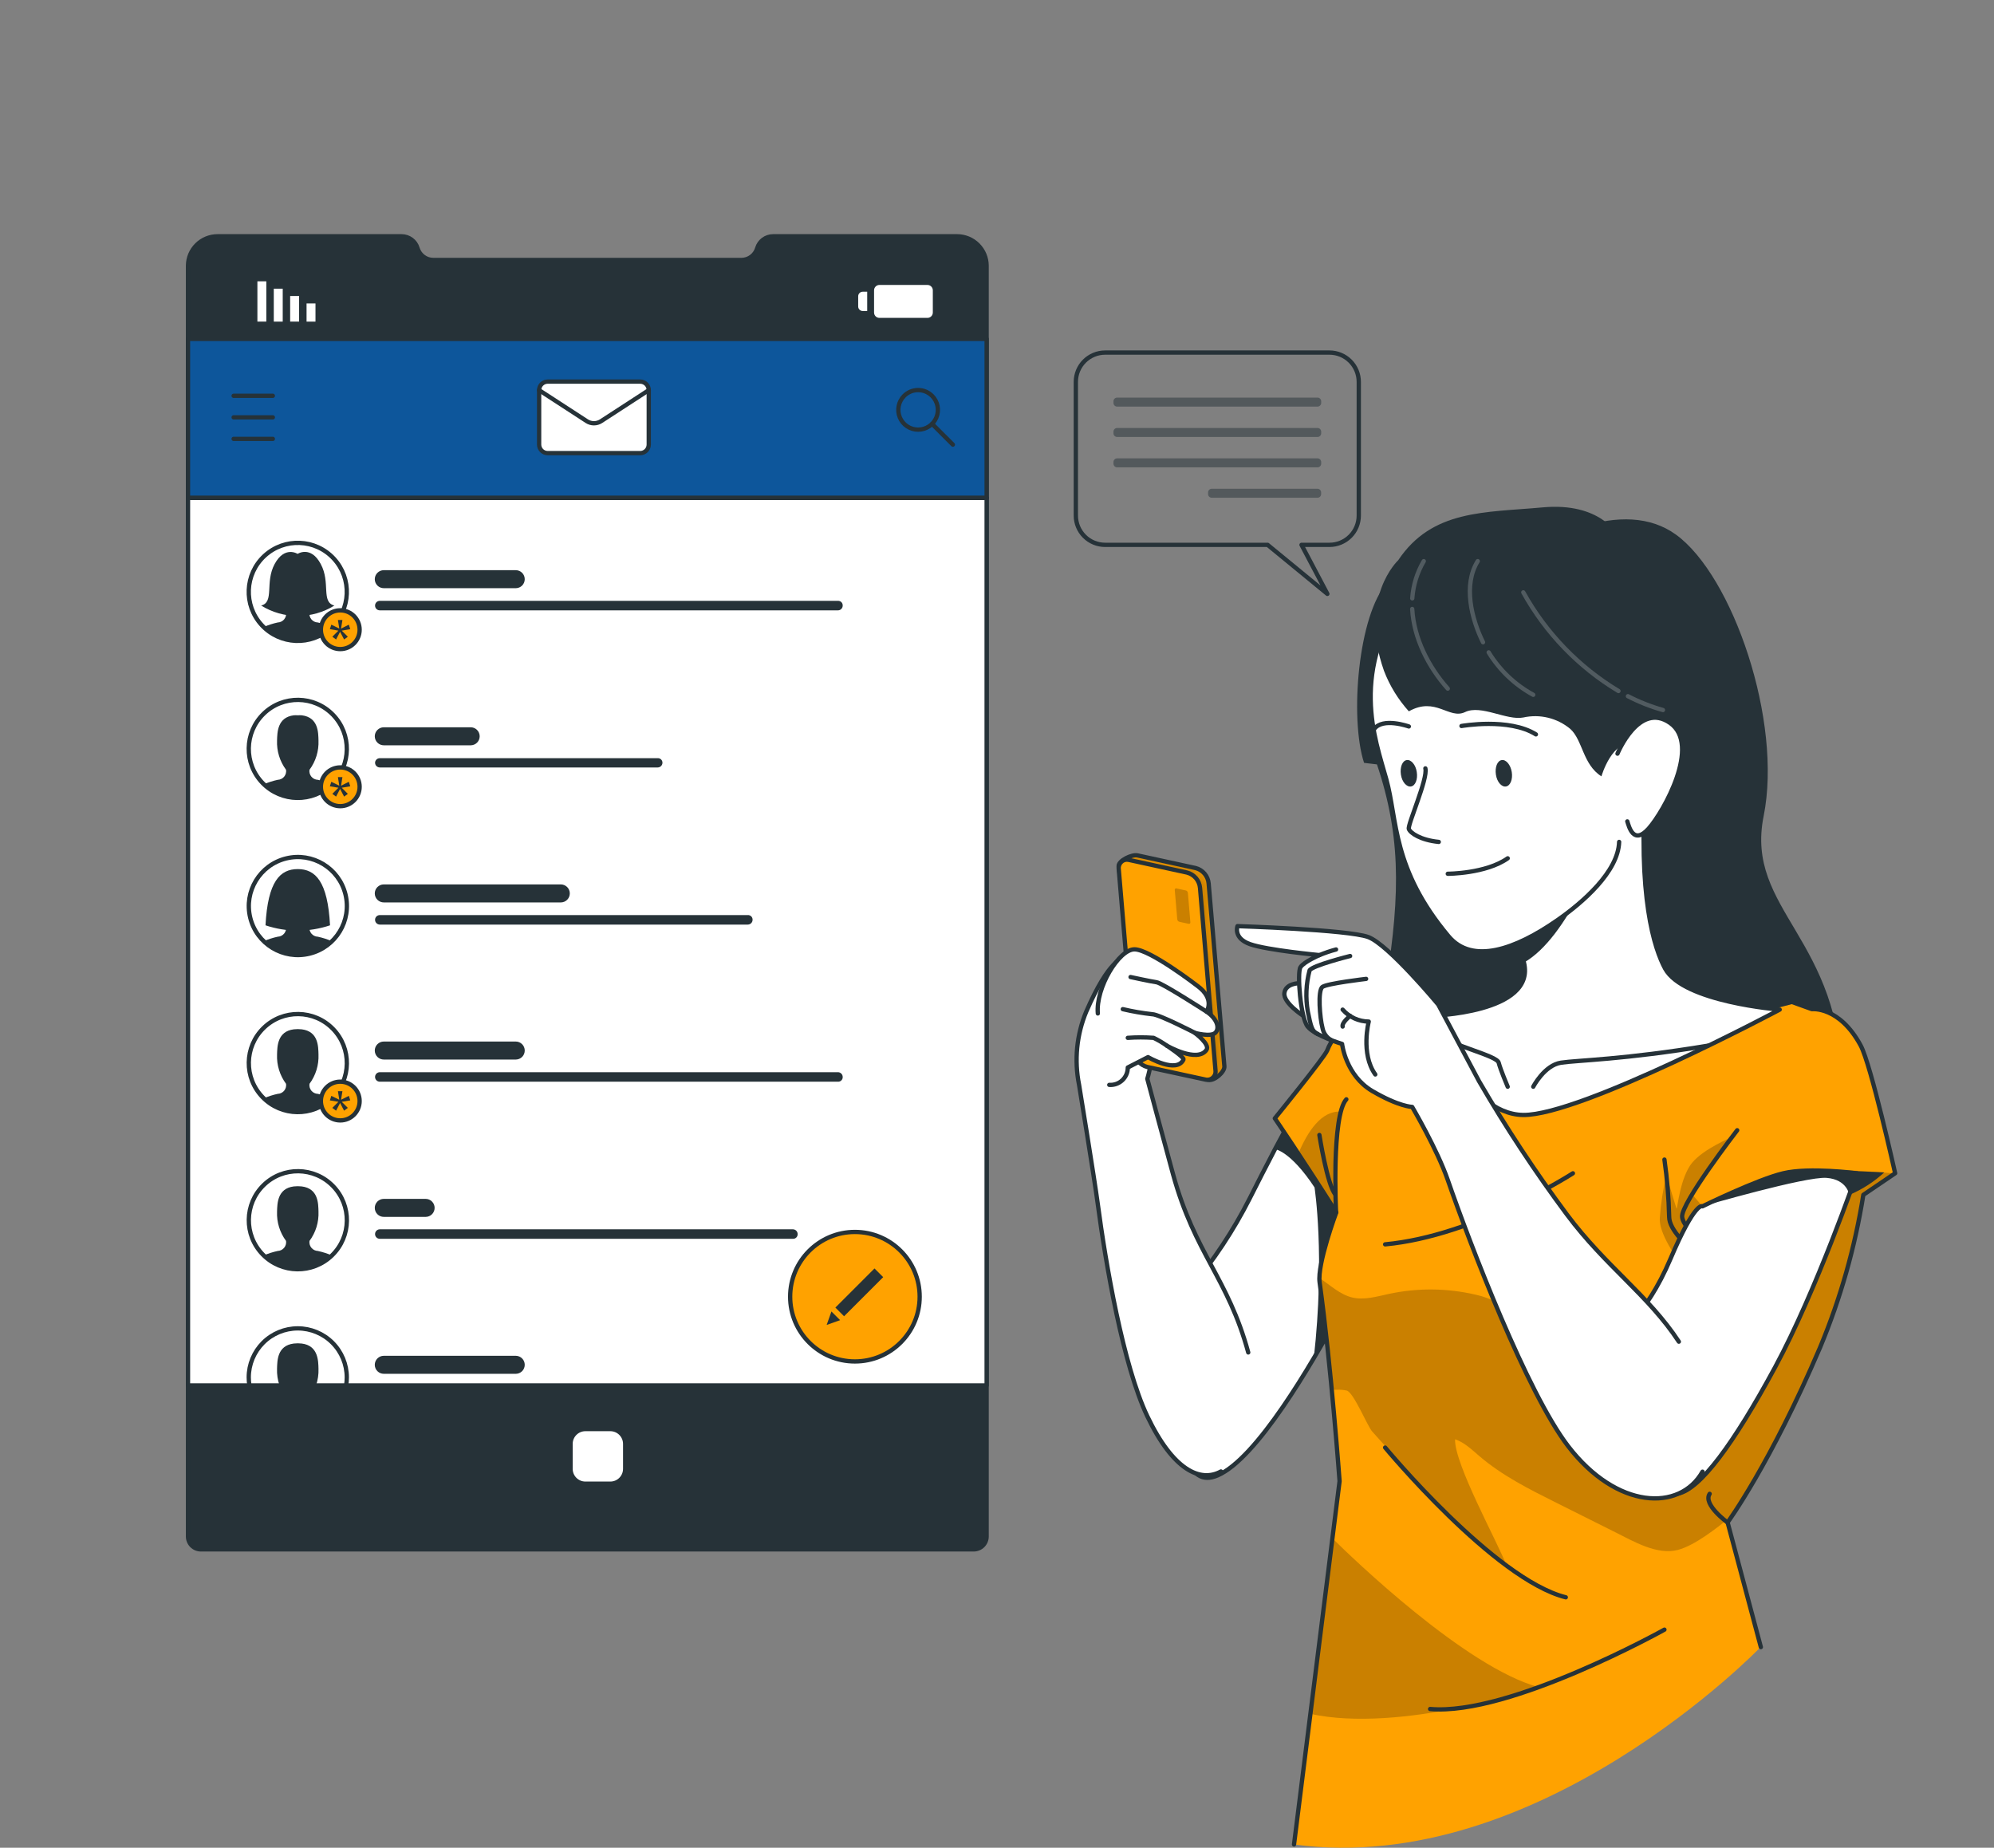 <svg width="150" height="139" viewBox="0 0 150 139" fill="none" xmlns="http://www.w3.org/2000/svg">
<rect x="0" y="0" width="150" height="139" fill="#808080" stroke="none"/>
<path d="M14.143 19.975V115.584C14.143 115.841 14.245 116.088 14.426 116.27C14.608 116.453 14.855 116.556 15.112 116.556H73.246C73.504 116.556 73.752 116.454 73.934 116.272C74.117 116.089 74.219 115.842 74.219 115.584V19.992C74.218 19.405 73.983 18.842 73.568 18.427C73.153 18.011 72.59 17.777 72.002 17.775H58.155C57.887 17.776 57.626 17.863 57.411 18.023C57.196 18.184 57.039 18.41 56.962 18.667C56.887 18.924 56.73 19.151 56.515 19.311C56.299 19.471 56.038 19.558 55.769 19.558H32.6C32.331 19.558 32.07 19.472 31.855 19.311C31.64 19.15 31.483 18.924 31.407 18.667C31.331 18.408 31.173 18.182 30.956 18.023C30.74 17.863 30.479 17.776 30.21 17.775H16.36C15.775 17.777 15.215 18.009 14.8 18.421C14.385 18.832 14.149 19.391 14.143 19.975Z" fill="#263238" stroke="#263238" stroke-width="0.323" stroke-linecap="round" stroke-linejoin="round"/>
<path d="M14.143 37.459L74.22 37.459V25.493L14.143 25.493V37.459Z" fill="#0D569B" stroke="#263238" stroke-width="0.323" stroke-linecap="round" stroke-linejoin="round"/>
<path d="M14.143 104.221L74.22 104.221L74.22 37.459L14.143 37.459L14.143 104.221Z" fill="white" stroke="#263238" stroke-width="0.323" stroke-linecap="round" stroke-linejoin="round"/>
<path d="M44.037 111.615H45.912C46.529 111.615 47.03 111.114 47.03 110.497V108.622C47.03 108.004 46.529 107.503 45.912 107.503H44.037C43.419 107.503 42.919 108.004 42.919 108.622V110.497C42.919 111.114 43.419 111.615 44.037 111.615Z" fill="white" stroke="#263238" stroke-width="0.323" stroke-linecap="round" stroke-linejoin="round"/>
<path d="M20.525 29.775H17.576" stroke="#263238" stroke-width="0.323" stroke-linecap="round" stroke-linejoin="round"/>
<path d="M20.525 31.396H17.576" stroke="#263238" stroke-width="0.323" stroke-linecap="round" stroke-linejoin="round"/>
<path d="M20.525 33.016H17.576" stroke="#263238" stroke-width="0.323" stroke-linecap="round" stroke-linejoin="round"/>
<path d="M38.81 44.248H28.871C28.692 44.248 28.519 44.177 28.392 44.05C28.265 43.923 28.193 43.75 28.193 43.571C28.193 43.391 28.265 43.218 28.392 43.091C28.519 42.964 28.692 42.893 28.871 42.893H38.797C38.976 42.893 39.149 42.964 39.276 43.091C39.403 43.218 39.474 43.391 39.474 43.571C39.474 43.748 39.405 43.918 39.281 44.045C39.157 44.172 38.987 44.245 38.81 44.248Z" fill="#263238"/>
<path d="M63.037 45.915H28.573C28.526 45.915 28.479 45.906 28.435 45.889C28.391 45.871 28.352 45.844 28.318 45.811C28.285 45.777 28.258 45.737 28.24 45.694C28.222 45.65 28.213 45.603 28.214 45.556C28.214 45.509 28.223 45.462 28.241 45.419C28.259 45.375 28.286 45.336 28.319 45.303C28.353 45.27 28.392 45.243 28.436 45.226C28.48 45.208 28.526 45.199 28.573 45.2H63.037C63.084 45.197 63.132 45.205 63.176 45.222C63.22 45.239 63.261 45.265 63.294 45.298C63.328 45.332 63.354 45.372 63.371 45.417C63.388 45.461 63.395 45.508 63.393 45.556C63.393 45.603 63.384 45.649 63.367 45.693C63.349 45.736 63.323 45.776 63.29 45.809C63.257 45.843 63.217 45.869 63.174 45.888C63.13 45.906 63.084 45.915 63.037 45.915Z" fill="#263238"/>
<path d="M24.898 47.239C26.397 45.86 26.494 43.527 25.115 42.028C23.735 40.529 21.402 40.432 19.903 41.811C18.404 43.191 18.308 45.524 19.687 47.023C21.066 48.521 23.399 48.618 24.898 47.239Z" fill="white" stroke="#263238" stroke-width="0.323" stroke-linecap="round" stroke-linejoin="round"/>
<path d="M22.698 48.183C23.736 48.03 24.97 47.166 24.97 47.166C24.627 47.02 24.272 46.906 23.909 46.827C23.816 46.824 23.725 46.802 23.642 46.761C23.558 46.721 23.485 46.663 23.425 46.592C23.366 46.521 23.323 46.438 23.298 46.349C23.273 46.259 23.267 46.166 23.281 46.074C23.753 45.439 23.992 44.661 23.959 43.871C23.942 43.281 23.959 42.132 22.698 41.973C22.603 41.973 22.505 41.973 22.4 41.973C22.295 41.973 22.197 41.973 22.102 41.973C20.851 42.132 20.861 43.281 20.841 43.871C20.808 44.661 21.047 45.439 21.519 46.074C21.533 46.166 21.527 46.259 21.502 46.349C21.477 46.438 21.434 46.521 21.375 46.592C21.315 46.663 21.242 46.721 21.158 46.761C21.075 46.802 20.984 46.824 20.892 46.827C20.529 46.906 20.175 47.02 19.834 47.166C19.834 47.166 21.064 48.03 22.102 48.183C22.2 48.2 22.3 48.209 22.4 48.21C22.5 48.209 22.6 48.2 22.698 48.183Z" fill="#263238"/>
<path d="M25.596 48.829C26.401 48.829 27.054 48.177 27.054 47.372C27.054 46.567 26.401 45.914 25.596 45.914C24.791 45.914 24.139 46.567 24.139 47.372C24.139 48.177 24.791 48.829 25.596 48.829Z" fill="#FFA200" stroke="#263238" stroke-width="0.323" stroke-linecap="round" stroke-linejoin="round"/>
<path d="M25.522 47.286L25.42 46.639H25.759L25.657 47.286L26.241 46.991L26.349 47.33L25.708 47.442L26.166 47.9L25.885 48.106L25.583 47.527L25.281 48.106L25 47.9L25.457 47.442L24.814 47.33L24.925 46.991L25.522 47.286Z" fill="#263238"/>
<path d="M24.126 42.426C23.377 41.019 22.387 41.666 22.387 41.666C22.387 41.666 21.414 41.036 20.662 42.426C19.909 43.815 20.662 45.29 19.645 45.554C20.473 46.066 21.427 46.337 22.4 46.337C23.374 46.337 24.328 46.066 25.156 45.554C24.126 45.29 24.889 43.832 24.126 42.426Z" fill="#263238"/>
<path d="M23.061 24.195H23.732V22.826H23.061V24.195Z" fill="white"/>
<path d="M21.827 24.193H22.498V22.268H21.827V24.193Z" fill="white"/>
<path d="M20.596 24.195H21.268V21.717H20.596V24.195Z" fill="white"/>
<path d="M19.363 24.193H20.034V21.163H19.363V24.193Z" fill="white"/>
<path d="M66.155 23.914H69.769C69.991 23.914 70.172 23.733 70.172 23.511V21.84C70.172 21.617 69.991 21.436 69.769 21.436H66.155C65.932 21.436 65.752 21.617 65.752 21.84V23.511C65.752 23.733 65.932 23.914 66.155 23.914Z" fill="white"/>
<path d="M65.236 23.396H64.897C64.807 23.396 64.721 23.361 64.658 23.297C64.594 23.234 64.558 23.147 64.558 23.058V22.285C64.558 22.195 64.594 22.108 64.658 22.045C64.721 21.981 64.807 21.946 64.897 21.946H65.236V23.386V23.396Z" fill="white"/>
<path d="M70.118 29.781C70.326 29.989 70.468 30.255 70.525 30.543C70.582 30.832 70.553 31.131 70.44 31.403C70.327 31.675 70.137 31.907 69.892 32.071C69.647 32.234 69.359 32.321 69.065 32.321C68.771 32.321 68.483 32.234 68.239 32.071C67.994 31.907 67.803 31.675 67.691 31.403C67.578 31.131 67.548 30.832 67.606 30.543C67.663 30.255 67.805 29.989 68.013 29.781C68.151 29.643 68.315 29.533 68.495 29.457C68.676 29.382 68.87 29.344 69.065 29.344C69.261 29.344 69.455 29.382 69.635 29.457C69.816 29.533 69.98 29.643 70.118 29.781Z" stroke="#263238" stroke-width="0.323" stroke-linecap="round" stroke-linejoin="round"/>
<path d="M70.118 31.887L71.681 33.449" stroke="#263238" stroke-width="0.323" stroke-linecap="round" stroke-linejoin="round"/>
<path d="M48.159 28.707H41.2C40.844 28.707 40.556 28.995 40.556 29.351V33.443C40.556 33.798 40.844 34.087 41.2 34.087H48.159C48.515 34.087 48.803 33.798 48.803 33.443V29.351C48.803 28.995 48.515 28.707 48.159 28.707Z" fill="white" stroke="#263238" stroke-width="0.323" stroke-linecap="round" stroke-linejoin="round"/>
<path d="M40.556 29.352L44.149 31.687C44.307 31.788 44.491 31.842 44.679 31.842C44.867 31.842 45.051 31.788 45.21 31.687L48.803 29.352" fill="white"/>
<path d="M40.556 29.352L44.149 31.687C44.307 31.788 44.491 31.842 44.679 31.842C44.867 31.842 45.051 31.788 45.21 31.687L48.803 29.352" stroke="#263238" stroke-width="0.323" stroke-linecap="round" stroke-linejoin="round"/>
<path d="M35.42 56.067H28.871C28.692 56.067 28.519 55.995 28.392 55.868C28.265 55.741 28.193 55.569 28.193 55.389C28.193 55.209 28.265 55.037 28.392 54.91C28.519 54.782 28.692 54.711 28.871 54.711H35.407C35.587 54.711 35.759 54.782 35.886 54.91C36.013 55.037 36.085 55.209 36.085 55.389C36.085 55.566 36.015 55.737 35.891 55.864C35.767 55.99 35.598 56.063 35.42 56.067Z" fill="#263238"/>
<path d="M49.478 57.734H28.573C28.478 57.734 28.387 57.696 28.319 57.629C28.252 57.561 28.214 57.47 28.214 57.375C28.218 57.282 28.258 57.196 28.325 57.133C28.392 57.069 28.481 57.035 28.573 57.036H49.478C49.524 57.033 49.57 57.04 49.613 57.056C49.656 57.072 49.695 57.097 49.729 57.129C49.762 57.16 49.788 57.199 49.806 57.241C49.825 57.283 49.834 57.329 49.834 57.375C49.834 57.469 49.796 57.56 49.73 57.627C49.663 57.695 49.573 57.733 49.478 57.734Z" fill="#263238"/>
<path d="M24.973 58.981C26.433 57.561 26.466 55.226 25.045 53.766C23.625 52.306 21.29 52.274 19.83 53.694C18.37 55.114 18.338 57.449 19.758 58.909C21.178 60.369 23.513 60.401 24.973 58.981Z" fill="white" stroke="#263238" stroke-width="0.323" stroke-linecap="round" stroke-linejoin="round"/>
<path d="M22.698 60.019C23.736 59.866 24.97 59.002 24.97 59.002C24.627 58.856 24.272 58.742 23.909 58.663C23.816 58.66 23.725 58.638 23.642 58.597C23.558 58.557 23.485 58.499 23.425 58.428C23.366 58.357 23.323 58.274 23.298 58.184C23.273 58.095 23.267 58.002 23.281 57.91C23.752 57.275 23.991 56.497 23.959 55.707C23.942 55.117 23.959 53.965 22.698 53.809C22.599 53.803 22.499 53.803 22.4 53.809C22.301 53.803 22.201 53.803 22.102 53.809C20.851 53.965 20.861 55.117 20.841 55.707C20.809 56.497 21.048 57.275 21.519 57.91C21.533 58.002 21.527 58.095 21.502 58.184C21.477 58.274 21.434 58.357 21.375 58.428C21.315 58.499 21.242 58.557 21.158 58.597C21.075 58.638 20.984 58.66 20.892 58.663C20.529 58.742 20.175 58.856 19.834 59.002C19.834 59.002 21.075 59.849 22.092 60.019C22.19 60.036 22.29 60.045 22.39 60.046C22.49 60.045 22.59 60.036 22.688 60.019H22.698Z" fill="#263238"/>
<path d="M25.596 60.646C26.401 60.646 27.054 59.993 27.054 59.188C27.054 58.383 26.401 57.73 25.596 57.73C24.791 57.73 24.139 58.383 24.139 59.188C24.139 59.993 24.791 60.646 25.596 60.646Z" fill="#FFA200" stroke="#263238" stroke-width="0.323" stroke-linecap="round" stroke-linejoin="round"/>
<path d="M25.522 59.106L25.42 58.459H25.759L25.657 59.106L26.241 58.812L26.349 59.151L25.708 59.259L26.166 59.72L25.885 59.927L25.583 59.347L25.281 59.927L25 59.72L25.457 59.259L24.814 59.151L24.925 58.812L25.522 59.106Z" fill="#263238"/>
<path d="M42.2 67.887H28.871C28.692 67.887 28.519 67.816 28.392 67.689C28.265 67.561 28.193 67.389 28.193 67.209C28.193 67.029 28.265 66.857 28.392 66.73C28.519 66.603 28.692 66.531 28.871 66.531H42.186C42.366 66.531 42.538 66.603 42.666 66.73C42.793 66.857 42.864 67.029 42.864 67.209C42.864 67.387 42.795 67.557 42.67 67.684C42.546 67.811 42.377 67.884 42.2 67.887Z" fill="#263238"/>
<path d="M56.257 69.554H28.573C28.478 69.554 28.387 69.516 28.319 69.448C28.252 69.381 28.214 69.29 28.214 69.194C28.214 69.147 28.223 69.101 28.241 69.057C28.259 69.014 28.286 68.975 28.319 68.941C28.353 68.908 28.392 68.882 28.436 68.865C28.48 68.847 28.526 68.838 28.573 68.838H56.257C56.305 68.836 56.352 68.843 56.396 68.861C56.441 68.877 56.481 68.904 56.514 68.937C56.548 68.971 56.574 69.011 56.591 69.055C56.608 69.1 56.616 69.147 56.613 69.194C56.613 69.289 56.576 69.38 56.509 69.447C56.443 69.514 56.352 69.553 56.257 69.554Z" fill="#263238"/>
<path d="M23.284 71.74C25.262 71.255 26.473 69.258 25.988 67.28C25.502 65.302 23.506 64.091 21.527 64.577C19.549 65.062 18.339 67.059 18.824 69.037C19.309 71.015 21.306 72.226 23.284 71.74Z" fill="white" stroke="#263238" stroke-width="0.323" stroke-linecap="round" stroke-linejoin="round"/>
<path d="M22.698 71.821C23.736 71.669 24.97 70.805 24.97 70.805C24.627 70.658 24.272 70.545 23.909 70.466C23.816 70.463 23.725 70.44 23.642 70.4C23.558 70.359 23.485 70.302 23.425 70.23C23.366 70.159 23.323 70.076 23.298 69.987C23.273 69.898 23.267 69.805 23.281 69.713C23.752 69.077 23.991 68.3 23.959 67.51C23.942 66.92 23.959 65.767 22.698 65.611C22.599 65.606 22.499 65.606 22.4 65.611C22.301 65.606 22.201 65.606 22.102 65.611C20.851 65.767 20.861 66.92 20.841 67.51C20.809 68.3 21.048 69.077 21.519 69.713C21.533 69.805 21.527 69.898 21.502 69.987C21.477 70.076 21.434 70.159 21.375 70.23C21.315 70.302 21.242 70.359 21.158 70.4C21.075 70.44 20.984 70.463 20.892 70.466C20.529 70.545 20.175 70.658 19.834 70.805C19.834 70.805 21.064 71.669 22.102 71.821C22.2 71.839 22.3 71.848 22.4 71.849C22.5 71.848 22.6 71.839 22.698 71.821Z" fill="#263238"/>
<path d="M22.4 65.379C21.074 65.379 20.145 66.297 19.973 69.609C21.547 70.138 23.252 70.138 24.827 69.609C24.654 66.297 23.725 65.379 22.4 65.379Z" fill="#263238"/>
<path d="M38.81 79.707H28.871C28.692 79.707 28.519 79.636 28.392 79.509C28.265 79.382 28.193 79.209 28.193 79.029C28.193 78.85 28.265 78.677 28.392 78.55C28.519 78.423 28.692 78.352 28.871 78.352H38.797C38.976 78.352 39.149 78.423 39.276 78.55C39.403 78.677 39.474 78.85 39.474 79.029C39.474 79.207 39.405 79.377 39.281 79.504C39.157 79.631 38.987 79.704 38.81 79.707Z" fill="#263238"/>
<path d="M63.037 81.373H28.573C28.526 81.374 28.48 81.365 28.436 81.347C28.392 81.33 28.353 81.303 28.319 81.27C28.286 81.237 28.259 81.198 28.241 81.154C28.223 81.111 28.214 81.064 28.214 81.017C28.214 80.922 28.252 80.831 28.319 80.763C28.387 80.696 28.478 80.658 28.573 80.658H63.037C63.132 80.659 63.222 80.697 63.289 80.765C63.355 80.832 63.393 80.923 63.393 81.017C63.395 81.065 63.388 81.112 63.371 81.157C63.354 81.201 63.328 81.241 63.294 81.275C63.26 81.308 63.22 81.334 63.176 81.351C63.132 81.368 63.084 81.376 63.037 81.373Z" fill="#263238"/>
<path d="M24.976 82.616C26.436 81.196 26.468 78.861 25.048 77.401C23.628 75.941 21.293 75.909 19.833 77.329C18.373 78.749 18.341 81.084 19.761 82.544C21.181 84.004 23.516 84.036 24.976 82.616Z" fill="white" stroke="#263238" stroke-width="0.323" stroke-linecap="round" stroke-linejoin="round"/>
<path d="M22.698 83.643C23.736 83.49 24.97 82.626 24.97 82.626C24.627 82.48 24.272 82.367 23.909 82.287C23.816 82.284 23.725 82.262 23.642 82.221C23.558 82.181 23.485 82.123 23.425 82.052C23.366 81.981 23.323 81.898 23.298 81.809C23.273 81.72 23.267 81.626 23.281 81.535C23.753 80.898 23.992 80.119 23.959 79.328C23.942 78.741 23.959 77.589 22.698 77.433C22.599 77.422 22.5 77.416 22.4 77.416C22.3 77.416 22.201 77.422 22.102 77.433C20.851 77.589 20.861 78.741 20.841 79.328C20.808 80.119 21.048 80.898 21.519 81.535C21.533 81.626 21.527 81.72 21.502 81.809C21.477 81.898 21.434 81.981 21.375 82.052C21.315 82.123 21.242 82.181 21.158 82.221C21.075 82.262 20.984 82.284 20.892 82.287C20.529 82.366 20.175 82.48 19.834 82.626C19.834 82.626 21.064 83.49 22.102 83.643C22.201 83.659 22.3 83.668 22.4 83.67C22.5 83.668 22.6 83.659 22.698 83.643Z" fill="#263238"/>
<path d="M25.596 84.286C26.401 84.286 27.054 83.634 27.054 82.829C27.054 82.024 26.401 81.371 25.596 81.371C24.791 81.371 24.139 82.024 24.139 82.829C24.139 83.634 24.791 84.286 25.596 84.286Z" fill="#FFA200" stroke="#263238" stroke-width="0.323" stroke-linecap="round" stroke-linejoin="round"/>
<path d="M25.522 82.73L25.42 82.086H25.759L25.657 82.73L26.241 82.439L26.349 82.778L25.708 82.886L26.166 83.344L25.885 83.554L25.583 82.974L25.281 83.554L25 83.344L25.457 82.886L24.814 82.778L24.925 82.439L25.522 82.73Z" fill="#263238"/>
<path d="M32.031 91.543H28.871C28.692 91.543 28.519 91.472 28.392 91.345C28.265 91.218 28.193 91.045 28.193 90.865C28.193 90.686 28.265 90.513 28.392 90.386C28.519 90.259 28.692 90.188 28.871 90.188H32.017C32.197 90.188 32.369 90.259 32.496 90.386C32.623 90.513 32.695 90.686 32.695 90.865C32.695 91.043 32.625 91.213 32.501 91.34C32.377 91.467 32.208 91.54 32.031 91.543Z" fill="#263238"/>
<path d="M59.647 93.192H28.573C28.526 93.192 28.48 93.183 28.436 93.166C28.392 93.148 28.353 93.122 28.319 93.089C28.286 93.056 28.259 93.016 28.241 92.973C28.223 92.93 28.214 92.883 28.214 92.836C28.214 92.741 28.252 92.649 28.319 92.582C28.387 92.514 28.478 92.477 28.573 92.477H59.647C59.742 92.478 59.832 92.516 59.899 92.583C59.966 92.65 60.003 92.741 60.003 92.836C60.005 92.883 59.998 92.931 59.981 92.975C59.964 93.019 59.938 93.059 59.904 93.093C59.871 93.126 59.831 93.153 59.786 93.17C59.742 93.187 59.694 93.194 59.647 93.192Z" fill="#263238"/>
<path d="M24.977 94.438C26.437 93.018 26.47 90.683 25.049 89.223C23.629 87.763 21.294 87.731 19.834 89.151C18.374 90.571 18.342 92.906 19.762 94.366C21.182 95.826 23.517 95.858 24.977 94.438Z" fill="white" stroke="#263238" stroke-width="0.323" stroke-linecap="round" stroke-linejoin="round"/>
<path d="M22.698 95.461C23.736 95.305 24.97 94.444 24.97 94.444C24.627 94.298 24.272 94.185 23.909 94.106C23.816 94.102 23.726 94.079 23.642 94.039C23.559 93.998 23.486 93.94 23.427 93.869C23.368 93.798 23.324 93.716 23.299 93.627C23.274 93.538 23.268 93.444 23.281 93.353C23.753 92.716 23.992 91.938 23.959 91.146C23.942 90.56 23.959 89.407 22.698 89.251C22.599 89.24 22.5 89.235 22.4 89.234C22.3 89.235 22.201 89.24 22.102 89.251C20.851 89.407 20.861 90.56 20.841 91.146C20.808 91.938 21.048 92.716 21.519 93.353C21.532 93.444 21.526 93.538 21.501 93.627C21.476 93.716 21.432 93.798 21.373 93.869C21.314 93.94 21.241 93.998 21.158 94.039C21.075 94.079 20.984 94.102 20.892 94.106C20.529 94.185 20.175 94.298 19.834 94.444C19.834 94.444 21.064 95.305 22.102 95.461C22.201 95.476 22.3 95.484 22.4 95.485C22.5 95.484 22.599 95.476 22.698 95.461Z" fill="#263238"/>
<path d="M38.81 103.348H28.871C28.692 103.348 28.519 103.277 28.392 103.15C28.265 103.022 28.193 102.85 28.193 102.67C28.193 102.49 28.265 102.318 28.392 102.191C28.519 102.064 28.692 101.992 28.871 101.992H38.797C38.976 101.992 39.149 102.064 39.276 102.191C39.403 102.318 39.474 102.49 39.474 102.67C39.474 102.848 39.405 103.018 39.281 103.145C39.157 103.272 38.987 103.345 38.81 103.348Z" fill="#263238"/>
<path d="M26.088 103.618C26.088 103.82 26.071 104.022 26.037 104.221H18.763C18.729 104.022 18.712 103.82 18.712 103.618C18.712 102.64 19.101 101.702 19.792 101.01C20.484 100.318 21.422 99.93 22.4 99.93C23.378 99.93 24.316 100.318 25.008 101.01C25.7 101.702 26.088 102.64 26.088 103.618Z" fill="white" stroke="#263238" stroke-width="0.323" stroke-linecap="round" stroke-linejoin="round"/>
<path d="M23.959 102.965C23.975 103.392 23.912 103.818 23.773 104.222H21.027C20.888 103.818 20.824 103.392 20.84 102.965C20.861 102.378 20.84 101.226 22.101 101.07C22.299 101.047 22.5 101.047 22.698 101.07C23.952 101.226 23.942 102.392 23.959 102.965Z" fill="#263238"/>
<path d="M64.311 102.418C67.002 102.418 69.183 100.237 69.183 97.547C69.183 94.857 67.002 92.676 64.311 92.676C61.621 92.676 59.44 94.857 59.44 97.547C59.44 100.237 61.621 102.418 64.311 102.418Z" fill="#FFA200" stroke="#263238" stroke-width="0.323" stroke-linecap="round" stroke-linejoin="round"/>
<path d="M66.439 96.076L65.785 95.422L62.842 98.365L63.496 99.02L66.439 96.076Z" fill="#263238"/>
<path d="M62.545 98.658L62.185 99.672L63.199 99.312L62.545 98.658Z" fill="#263238"/>
<path d="M83.134 26.523H100.012C100.596 26.523 101.156 26.756 101.57 27.169C101.983 27.582 102.215 28.142 102.215 28.727V38.781C102.215 39.071 102.159 39.357 102.048 39.625C101.938 39.893 101.775 40.136 101.571 40.341C101.366 40.546 101.123 40.709 100.856 40.819C100.588 40.931 100.301 40.988 100.012 40.988H97.907L99.852 44.676L95.358 40.988H83.134C82.844 40.988 82.558 40.931 82.29 40.819C82.022 40.709 81.779 40.546 81.575 40.341C81.37 40.136 81.208 39.893 81.097 39.625C80.987 39.357 80.93 39.071 80.931 38.781V28.727C80.931 28.142 81.163 27.582 81.576 27.169C81.989 26.756 82.55 26.523 83.134 26.523Z" stroke="#263238" stroke-width="0.323" stroke-linecap="round" stroke-linejoin="round"/>
<g opacity="0.5">
<path d="M84.039 30.588L99.11 30.588C99.263 30.588 99.388 30.463 99.388 30.31V30.188C99.388 30.034 99.263 29.91 99.11 29.91L84.039 29.91C83.885 29.91 83.761 30.034 83.761 30.188V30.31C83.761 30.463 83.885 30.588 84.039 30.588Z" fill="#263238"/>
<path d="M84.039 32.873H99.11C99.263 32.873 99.388 32.749 99.388 32.595V32.473C99.388 32.319 99.263 32.195 99.11 32.195H84.039C83.885 32.195 83.761 32.319 83.761 32.473V32.595C83.761 32.749 83.885 32.873 84.039 32.873Z" fill="#263238"/>
<path d="M84.039 35.158H99.11C99.263 35.158 99.388 35.034 99.388 34.88V34.758C99.388 34.605 99.263 34.48 99.11 34.48H84.039C83.885 34.48 83.761 34.605 83.761 34.758V34.88C83.761 35.034 83.885 35.158 84.039 35.158Z" fill="#263238"/>
<path d="M91.157 37.445H99.106C99.259 37.445 99.384 37.321 99.384 37.167V37.045C99.384 36.892 99.259 36.767 99.106 36.767H91.157C91.003 36.767 90.879 36.892 90.879 37.045V37.167C90.879 37.321 91.003 37.445 91.157 37.445Z" fill="#263238"/>
</g>
<path d="M104.198 91.982C104.198 91.989 104.198 91.995 104.198 92.002C104.036 92.341 101.69 97.355 98.832 102.171C98.083 103.436 97.3 104.683 96.51 105.832C94.792 108.334 93.049 110.358 91.602 110.988C86.856 113.053 89.568 96.877 89.568 96.877C91.299 94.817 92.788 92.564 94.005 90.165C94.572 89.046 95.229 87.748 95.917 86.436C96.446 85.436 96.988 84.436 97.521 83.511C98.724 81.409 99.846 79.714 100.527 79.382C101.273 79.016 102.304 82.796 103.083 86.311C103.717 89.24 104.198 91.982 104.198 91.982Z" fill="white" stroke="#263238" stroke-width="0.323" stroke-linecap="round" stroke-linejoin="round"/>
<path d="M104.198 91.983C104.197 91.989 104.197 91.996 104.198 92.003C104.035 92.342 101.69 97.355 98.832 102.172C99.693 94.474 98.886 89.325 98.886 89.325C97.052 86.552 95.903 86.447 95.903 86.447C96.432 85.447 96.975 84.447 97.507 83.522L99.934 81.254L103.069 86.322C103.717 89.24 104.198 91.983 104.198 91.983Z" fill="#263238"/>
<path d="M126.069 40.214C130.354 43.315 134.103 54.271 132.672 61.389C131.242 68.508 138.601 70.542 138.574 81.779C138.574 84.911 128.872 97.643 117.608 90.85C106.344 84.057 103.215 80.714 104.286 73.901C105.357 67.088 105.405 62.606 103.371 56.888C101.337 51.169 118.296 34.597 126.069 40.214Z" fill="#263238"/>
<path d="M142.549 88.262L140.156 89.886C139.533 93.814 138.446 97.654 136.919 101.326C133.905 108.401 131.238 112.618 130.306 114.011C130.075 114.35 129.95 114.519 129.95 114.519L132.451 123.899C132.451 123.899 115.757 141.258 97.344 138.753L98.574 128.922L100.232 115.702L100.771 111.408C100.771 111.408 100.543 108.326 100.181 104.533C99.933 101.92 99.621 98.967 99.269 96.452C99.254 96.34 99.249 96.226 99.252 96.113C99.279 94.526 100.523 91.191 100.523 91.191C99.472 89.527 98.489 87.995 97.679 86.784C96.608 85.161 95.899 84.117 95.899 84.117C95.899 84.117 99.628 79.534 99.838 79.012C101.018 75.924 105.14 76.5 105.14 76.5C105.448 76.202 105.833 75.995 106.252 75.903C108.211 75.412 113.78 79.317 116.821 79.347C119.862 79.378 134.787 75.357 134.787 75.357L136.305 75.903C136.305 75.903 138.363 75.659 139.97 78.635C140.732 80.076 142.549 88.262 142.549 88.262Z" fill="#FFA200"/>
<path opacity="0.3" d="M115.75 126.92C115.75 126.92 105.378 130.422 98.558 128.927L100.215 115.707C101.693 117.175 110.262 125.442 115.75 126.92Z" fill="black" fill-opacity="0.7"/>
<path opacity="0.3" d="M100.506 91.204C99.455 89.54 98.472 88.008 97.662 86.798C98.367 85.103 99.415 83.533 100.865 83.625C100.865 83.625 99.852 88.126 100.506 91.204Z" fill="black" fill-opacity="0.7"/>
<path opacity="0.3" d="M134.146 88.263C132.285 88.88 128.068 90.748 128.068 90.748L127.289 89.843L130.289 85.545C130.289 85.545 128.177 86.399 127.289 87.474C126.401 88.548 126.167 90.945 126.133 90.935C126.099 90.924 125.356 88.413 125.356 88.413C125.104 89.458 124.939 90.523 124.862 91.596C124.763 92.731 126.011 94.579 127.092 95.951L125.207 105.982L118.021 101.612L114.631 99.558C114.335 99.402 114.048 99.228 113.774 99.036C113.38 98.718 113.123 98.304 112.665 98.019C112.142 97.726 111.578 97.514 110.991 97.392C108.845 96.893 106.615 96.875 104.462 97.341C103.554 97.538 102.621 97.819 101.72 97.606C100.818 97.392 100.045 96.67 99.252 96.128C99.249 96.241 99.254 96.354 99.269 96.467C99.608 98.982 99.947 101.934 100.181 104.548H100.567C100.817 104.534 101.068 104.555 101.313 104.609C101.832 104.751 102.862 107.28 103.218 107.68C105.818 110.582 110.167 115.477 113.326 117.765C112.696 116.07 109.397 110.138 109.458 108.273C110.167 108.511 110.719 109.056 111.289 109.541C113.004 111.012 115.052 112.036 117.072 113.046L121.523 115.273C122.879 115.951 124.665 117.012 126.224 116.595C127.502 116.256 129.112 114.971 130.133 114.161L130.302 114.026C131.234 112.633 133.902 108.416 136.916 101.341C138.443 97.669 139.529 93.829 140.153 89.901L142.546 88.277C142.546 88.277 136.007 87.647 134.146 88.263Z" fill="black" fill-opacity="0.7"/>
<path d="M97.344 138.753L100.771 111.425C100.771 111.425 100.126 102.638 99.269 96.469C99.076 95.086 100.523 91.205 100.523 91.205C98.059 87.306 95.899 84.13 95.899 84.13C95.899 84.13 99.628 79.547 99.838 79.025C101.018 75.937 105.14 76.513 105.14 76.513C105.448 76.215 105.833 76.009 106.252 75.917C108.211 75.425 113.78 79.33 116.821 79.361C119.862 79.391 134.787 75.371 134.787 75.371L136.305 75.917C136.305 75.917 138.363 75.673 139.97 78.649C140.743 80.076 142.563 88.262 142.563 88.262L140.17 89.886C139.546 93.814 138.46 97.654 136.933 101.327C133.177 110.14 129.96 114.526 129.96 114.526L132.461 123.906" stroke="#263238" stroke-width="0.323" stroke-linecap="round" stroke-linejoin="round"/>
<path d="M130.682 85.025C130.682 85.025 126.435 90.527 126.54 91.544C126.645 92.561 128.611 93.608 128.611 93.608" stroke="#263238" stroke-width="0.323" stroke-linecap="round" stroke-linejoin="round"/>
<path d="M125.208 87.232C125.413 88.661 125.532 90.101 125.564 91.544C125.564 93.429 130.682 96.558 130.682 96.558" stroke="#263238" stroke-width="0.323" stroke-linecap="round" stroke-linejoin="round"/>
<path d="M100.506 91.204C100.506 91.204 100.15 83.95 101.279 82.699" stroke="#263238" stroke-width="0.323" stroke-linecap="round" stroke-linejoin="round"/>
<path d="M99.252 85.381C99.252 85.381 99.835 89.137 100.452 89.852" stroke="#263238" stroke-width="0.323" stroke-linecap="round" stroke-linejoin="round"/>
<path d="M118.323 88.264C118.323 88.264 110.991 92.982 104.198 93.609" stroke="#263238" stroke-width="0.323" stroke-linecap="round" stroke-linejoin="round"/>
<path d="M104.198 108.896C104.198 108.896 112.422 118.818 117.788 120.161" stroke="#263238" stroke-width="0.323" stroke-linecap="round" stroke-linejoin="round"/>
<path d="M129.947 114.526C129.947 114.526 128.079 113.17 128.611 112.377" stroke="#263238" stroke-width="0.323" stroke-linecap="round" stroke-linejoin="round"/>
<path d="M125.208 122.594C125.208 122.594 113.54 129.099 107.581 128.563" stroke="#263238" stroke-width="0.323" stroke-linecap="round" stroke-linejoin="round"/>
<path d="M93.9 101.741C92.378 96.148 89.886 94.324 88.243 88.335C87.754 86.562 86.307 81.155 86.307 81.155C86.307 81.155 88.154 75.393 84.463 72.111C84.463 72.111 83.446 72.111 81.714 76.101C80.99 77.844 80.802 79.763 81.175 81.613C81.175 81.613 82.324 88.64 82.575 90.528C83.178 95.08 84.487 102.704 86.303 106.531C88.253 110.622 90.307 111.538 91.846 110.694" fill="white"/>
<path d="M93.9 101.741C92.378 96.148 89.886 94.324 88.243 88.335C87.754 86.562 86.307 81.155 86.307 81.155C86.307 81.155 88.154 75.393 84.463 72.111C84.463 72.111 83.446 72.111 81.714 76.101C80.99 77.844 80.802 79.763 81.175 81.613C81.175 81.613 82.324 88.64 82.575 90.528C83.178 95.08 84.487 102.704 86.303 106.531C88.253 110.622 90.307 111.538 91.846 110.694" stroke="#263238" stroke-width="0.323" stroke-linecap="round" stroke-linejoin="round"/>
<path d="M86.951 79.928L90.904 81.233C91.321 81.342 92.141 80.647 92.104 80.216L90.921 66.46C90.898 66.19 90.791 65.933 90.616 65.725C90.44 65.517 90.204 65.369 89.941 65.301L85.579 64.352C85.162 64.247 84.114 64.745 84.151 65.172L85.968 78.769C85.992 79.04 86.099 79.297 86.275 79.505C86.451 79.713 86.687 79.861 86.951 79.928Z" fill="#FFA200"/>
<mask id="mask0_193_12107" style="mask-type:luminance" maskUnits="userSpaceOnUse" x="84" y="64" width="9" height="18">
<path d="M86.951 79.928L90.904 81.233C91.321 81.342 92.141 80.647 92.104 80.216L90.921 66.46C90.898 66.19 90.791 65.933 90.616 65.725C90.44 65.517 90.204 65.369 89.941 65.301L85.579 64.352C85.162 64.247 84.114 64.745 84.151 65.172L85.968 78.769C85.992 79.04 86.099 79.297 86.275 79.505C86.451 79.713 86.687 79.861 86.951 79.928Z" fill="white"/>
</mask>
<g mask="url(#mask0_193_12107)">
<path opacity="0.3" d="M86.951 79.928L90.904 81.233C91.321 81.342 92.141 80.647 92.104 80.216L90.921 66.46C90.898 66.19 90.791 65.933 90.616 65.725C90.44 65.517 90.204 65.369 89.941 65.301L85.579 64.352C85.162 64.247 84.114 64.745 84.151 65.172L85.968 78.769C85.992 79.04 86.099 79.297 86.275 79.505C86.451 79.713 86.687 79.861 86.951 79.928Z" fill="black" fill-opacity="0.7"/>
</g>
<path d="M86.951 79.928L90.904 81.233C91.321 81.342 92.141 80.647 92.104 80.216L90.921 66.46C90.898 66.19 90.791 65.933 90.616 65.725C90.44 65.517 90.204 65.369 89.941 65.301L85.579 64.352C85.162 64.247 84.114 64.745 84.151 65.172L85.968 78.769C85.992 79.04 86.099 79.297 86.275 79.505C86.451 79.713 86.687 79.861 86.951 79.928Z" stroke="#263238" stroke-width="0.323" stroke-linecap="round" stroke-linejoin="round"/>
<path d="M86.3 80.265L90.663 81.211C90.759 81.237 90.86 81.238 90.957 81.217C91.055 81.195 91.145 81.15 91.221 81.086C91.297 81.022 91.357 80.94 91.395 80.848C91.433 80.756 91.448 80.656 91.439 80.557L90.273 66.798C90.25 66.526 90.143 66.269 89.967 66.061C89.79 65.854 89.554 65.706 89.29 65.639L84.931 64.689C84.834 64.665 84.733 64.663 84.636 64.686C84.539 64.708 84.449 64.753 84.373 64.818C84.297 64.882 84.237 64.964 84.199 65.056C84.162 65.148 84.146 65.248 84.155 65.347L85.321 79.106C85.344 79.377 85.45 79.634 85.626 79.842C85.801 80.049 86.037 80.198 86.3 80.265Z" fill="#FFA200" stroke="#263238" stroke-width="0.323" stroke-linecap="round" stroke-linejoin="round"/>
<path opacity="0.3" d="M88.72 69.345L89.422 69.497C89.438 69.501 89.454 69.501 89.469 69.498C89.485 69.494 89.499 69.487 89.511 69.476C89.523 69.466 89.533 69.453 89.54 69.439C89.546 69.424 89.549 69.408 89.547 69.392L89.361 67.172C89.357 67.128 89.339 67.087 89.311 67.053C89.282 67.02 89.244 66.996 89.202 66.986L88.497 66.833C88.481 66.829 88.465 66.829 88.45 66.833C88.434 66.836 88.42 66.844 88.407 66.854C88.395 66.864 88.386 66.877 88.379 66.892C88.373 66.906 88.37 66.922 88.371 66.938L88.561 69.158C88.565 69.202 88.583 69.243 88.611 69.277C88.64 69.31 88.678 69.334 88.72 69.345Z" fill="black" fill-opacity="0.7"/>
<path d="M82.585 76.24C82.415 74.311 84.171 71.416 85.341 71.416C86.51 71.416 90.062 74.155 90.062 74.155C91.439 75.151 90.757 76.101 90.757 76.101C91.567 76.636 91.774 77.362 91.418 77.697C91.062 78.033 89.873 77.697 89.873 77.697C89.873 77.697 91.052 78.558 90.757 78.982C90.062 79.982 87.778 78.663 87.778 78.663C87.778 78.663 89.103 79.538 89.029 79.704C88.527 80.796 86.361 79.524 86.361 79.524L84.839 80.304C84.84 80.484 84.805 80.661 84.734 80.826C84.663 80.991 84.559 81.14 84.428 81.263C84.297 81.386 84.143 81.48 83.974 81.54C83.804 81.6 83.625 81.625 83.446 81.612" fill="white"/>
<path d="M82.585 76.24C82.415 74.311 84.171 71.416 85.341 71.416C86.51 71.416 90.062 74.155 90.062 74.155C91.439 75.151 90.757 76.101 90.757 76.101C91.567 76.636 91.774 77.362 91.418 77.697C91.062 78.033 89.873 77.697 89.873 77.697C89.873 77.697 91.052 78.558 90.757 78.982C90.062 79.982 87.778 78.663 87.778 78.663C87.778 78.663 89.103 79.538 89.029 79.704C88.527 80.796 86.361 79.524 86.361 79.524L84.839 80.304C84.84 80.484 84.805 80.661 84.734 80.826C84.663 80.991 84.559 81.14 84.428 81.263C84.297 81.386 84.143 81.48 83.974 81.54C83.804 81.6 83.625 81.625 83.446 81.612" stroke="#263238" stroke-width="0.323" stroke-linecap="round" stroke-linejoin="round"/>
<path d="M90.758 76.1C90.758 76.1 87.429 73.951 87.009 73.893C86.588 73.836 85.046 73.5 85.046 73.5" fill="white"/>
<path d="M90.758 76.1C90.758 76.1 87.429 73.951 87.009 73.893C86.588 73.836 85.046 73.5 85.046 73.5" stroke="#263238" stroke-width="0.323" stroke-linecap="round" stroke-linejoin="round"/>
<path d="M89.886 77.696C89.886 77.696 87.175 76.299 86.687 76.299C85.938 76.217 85.196 76.089 84.463 75.916" fill="white"/>
<path d="M89.886 77.696C89.886 77.696 87.175 76.299 86.687 76.299C85.938 76.217 85.196 76.089 84.463 75.916" stroke="#263238" stroke-width="0.323" stroke-linecap="round" stroke-linejoin="round"/>
<path d="M87.778 78.664C87.462 78.439 87.127 78.241 86.778 78.074C86.132 78.028 85.484 78.028 84.839 78.074" fill="white"/>
<path d="M87.778 78.664C87.462 78.439 87.127 78.241 86.778 78.074C86.132 78.028 85.484 78.028 84.839 78.074" stroke="#263238" stroke-width="0.323" stroke-linecap="round" stroke-linejoin="round"/>
<path d="M121.676 100.313C121.676 100.313 123.777 99.13 125.655 94.717C127.533 90.303 128.069 90.747 128.069 90.747C128.069 90.747 132.181 88.73 134.147 88.263C136.113 87.795 139.689 88.263 139.689 88.263C139.689 88.263 136.638 97.113 133.523 102.869C130.408 108.625 127.899 112.021 126.235 112.36C124.571 112.699 121.676 100.313 121.676 100.313Z" fill="white" stroke="#263238" stroke-width="0.323" stroke-linecap="round" stroke-linejoin="round"/>
<path d="M133.879 75.951C133.879 75.951 118.917 83.92 114.591 83.876C110.266 83.832 107.571 76.419 107.571 76.419C107.571 76.419 115.571 76.239 114.642 72.415C114.642 72.351 114.612 72.28 114.591 72.212C114.208 70.876 112.741 68.537 112.195 67.697C112.066 67.497 111.988 67.382 111.988 67.382L123.829 58.541C123.151 67.48 124.459 71.398 125.262 72.87C126.642 75.388 133.879 75.951 133.879 75.951Z" fill="white" stroke="#263238" stroke-width="0.323" stroke-linecap="round" stroke-linejoin="round"/>
<path d="M120.469 63.551C120.469 63.551 118.001 70.527 114.632 72.415C114.632 72.351 114.601 72.279 114.581 72.212C114.198 70.876 112.73 68.537 112.185 67.697L120.469 63.551Z" fill="#263238"/>
<path d="M115.34 81.75C115.34 81.75 116.177 80.133 117.428 79.943C118.679 79.754 122.123 79.72 128.492 78.662" stroke="#263238" stroke-width="0.323" stroke-linecap="round" stroke-linejoin="round"/>
<path d="M113.418 81.751C113.418 81.751 112.883 80.493 112.74 79.944C112.598 79.395 109.269 78.703 108.164 77.795" stroke="#263238" stroke-width="0.323" stroke-linecap="round" stroke-linejoin="round"/>
<path d="M104.364 43.826C102.171 46.216 101.517 54.016 102.611 57.385C102.611 57.385 108.106 58.172 109.391 57.182C110.676 56.192 104.364 43.826 104.364 43.826Z" fill="#263238"/>
<path d="M125.028 59.578C125.557 57.242 128.36 45.921 121.76 40.911C115.16 35.901 107.11 42.582 105.981 44.158C101.429 50.517 103.445 55.571 104.286 58.619C105.127 61.666 104.713 65.358 108.971 70.432C110.761 72.564 113.981 71.429 117.154 69.222C119.055 67.9 121.733 65.575 121.801 63.334" fill="white"/>
<path d="M125.028 59.578C125.557 57.242 128.36 45.921 121.76 40.911C115.16 35.901 107.11 42.582 105.981 44.158C101.429 50.517 103.445 55.571 104.286 58.619C105.127 61.666 104.713 65.358 108.971 70.432C110.761 72.564 113.981 71.429 117.154 69.222C119.055 67.9 121.733 65.575 121.801 63.334" stroke="#263238" stroke-width="0.323" stroke-linecap="round" stroke-linejoin="round"/>
<path d="M109.94 54.615C109.94 54.615 113.517 53.978 115.54 55.246" stroke="#263238" stroke-width="0.323" stroke-linecap="round" stroke-linejoin="round"/>
<path d="M113.723 58.074C113.811 58.623 113.618 59.111 113.289 59.165C112.96 59.219 112.611 58.826 112.53 58.27C112.448 57.714 112.635 57.233 112.964 57.179C113.292 57.124 113.631 57.525 113.723 58.074Z" fill="#263238"/>
<path d="M106.577 58.074C106.666 58.623 106.472 59.111 106.144 59.165C105.815 59.219 105.466 58.826 105.384 58.27C105.303 57.714 105.489 57.233 105.818 57.179C106.147 57.124 106.496 57.525 106.577 58.074Z" fill="#263238"/>
<path d="M105.981 54.65C105.981 54.65 104.008 53.945 103.371 54.85" stroke="#263238" stroke-width="0.323" stroke-linecap="round" stroke-linejoin="round"/>
<path d="M107.225 57.803C107.429 58.576 105.869 62.06 105.981 62.362C106.093 62.664 106.859 63.199 108.232 63.335" stroke="#263238" stroke-width="0.323" stroke-linecap="round" stroke-linejoin="round"/>
<path d="M108.91 65.731C108.91 65.731 111.771 65.731 113.419 64.568" stroke="#263238" stroke-width="0.323" stroke-linecap="round" stroke-linejoin="round"/>
<path d="M105.181 42.145C105.181 42.145 102.164 44.948 104.11 50.46C104.539 51.584 105.174 52.618 105.981 53.511C107.998 52.375 109.005 54.148 110.211 53.568C111.418 52.989 113.34 54.219 114.591 53.975C115.206 53.838 115.845 53.844 116.457 53.993C117.069 54.142 117.639 54.429 118.123 54.833C119.062 55.673 119.062 57.514 120.469 58.402C120.469 58.402 121.289 55.524 123.018 55.941C124.747 56.358 123.218 61.365 123.218 61.365C125.384 58.724 126.735 55.51 127.106 52.114C127.784 46.352 125.506 41.318 121.682 40.25C121.682 40.25 120.408 37.769 116.049 38.169C111.689 38.569 107.737 38.325 105.181 42.145Z" fill="#263238"/>
<path d="M121.676 56.697C121.676 56.697 123.286 52.751 125.632 54.388C127.977 56.025 125.164 61.052 124.022 62.327C122.879 63.601 122.547 62.195 122.415 61.791" fill="white"/>
<path d="M121.676 56.697C121.676 56.697 123.286 52.751 125.632 54.388C127.977 56.025 125.164 61.052 124.022 62.327C122.879 63.601 122.547 62.195 122.415 61.791" stroke="#263238" stroke-width="0.323" stroke-linecap="round" stroke-linejoin="round"/>
<g opacity="0.2">
<path d="M106.239 45.013C106.307 44.025 106.603 43.067 107.104 42.213" stroke="white" stroke-width="0.323" stroke-linecap="round" stroke-linejoin="round"/>
<path d="M108.91 51.802C107.459 50.182 106.354 48.002 106.235 45.812" stroke="white" stroke-width="0.323" stroke-linecap="round" stroke-linejoin="round"/>
<path d="M111.987 49.076C112.806 50.416 113.962 51.517 115.34 52.269" stroke="white" stroke-width="0.323" stroke-linecap="round" stroke-linejoin="round"/>
<path d="M111.164 42.213C110.052 43.999 110.693 46.562 111.561 48.315" stroke="white" stroke-width="0.323" stroke-linecap="round" stroke-linejoin="round"/>
<path d="M122.462 52.373C123.302 52.809 124.185 53.158 125.096 53.414" stroke="white" stroke-width="0.323" stroke-linecap="round" stroke-linejoin="round"/>
<path d="M114.591 44.562C116.285 47.621 118.754 50.18 121.75 51.983" stroke="white" stroke-width="0.323" stroke-linecap="round" stroke-linejoin="round"/>
</g>
<path d="M97.727 73.965C97.727 73.965 96.71 73.965 96.618 74.707C96.527 75.45 98.042 76.419 98.042 76.419" fill="white"/>
<path d="M97.727 73.965C97.727 73.965 96.71 73.965 96.618 74.707C96.527 75.45 98.042 76.419 98.042 76.419" stroke="#263238" stroke-width="0.323" stroke-linecap="round" stroke-linejoin="round"/>
<path d="M126.293 100.93C124.001 97.436 120.768 95.249 117.876 91.371C115.483 88.155 113.275 84.805 111.263 81.338L108.195 75.575C108.195 75.575 104.439 71.046 102.921 70.49C101.402 69.934 93.09 69.67 93.09 69.67C93.09 69.67 92.751 70.572 94.036 71.026C95.321 71.48 99.256 71.85 99.256 71.85C99.256 71.85 98.097 72.348 97.829 72.758C97.561 73.168 97.829 76.538 98.365 77.222C98.9 77.907 100.958 78.531 100.958 78.531C100.958 78.531 101.229 80.904 103.239 82.08C105.249 83.256 106.232 83.27 106.232 83.27C106.232 83.27 108.124 86.483 108.914 88.778C110.609 93.669 114.883 104.791 117.971 108.801C121.625 113.547 126.361 113.73 128.073 110.71" fill="white"/>
<path d="M126.293 100.93C124.001 97.436 120.768 95.249 117.876 91.371C115.483 88.155 113.275 84.805 111.263 81.338L108.195 75.575C108.195 75.575 104.439 71.046 102.921 70.49C101.402 69.934 93.09 69.67 93.09 69.67C93.09 69.67 92.751 70.572 94.036 71.026C95.321 71.48 99.256 71.85 99.256 71.85C99.256 71.85 98.097 72.348 97.829 72.758C97.561 73.168 97.829 76.538 98.365 77.222C98.9 77.907 100.958 78.531 100.958 78.531C100.958 78.531 101.229 80.904 103.239 82.08C105.249 83.256 106.232 83.27 106.232 83.27C106.232 83.27 108.124 86.483 108.914 88.778C110.609 93.669 114.883 104.791 117.971 108.801C121.625 113.547 126.361 113.73 128.073 110.71" stroke="#263238" stroke-width="0.323" stroke-linecap="round" stroke-linejoin="round"/>
<path d="M102.767 73.639C102.767 73.639 99.852 73.978 99.483 74.242C99.113 74.507 99.289 76.591 99.483 77.32C99.516 77.51 99.59 77.69 99.7 77.848C99.81 78.006 99.953 78.138 100.12 78.235" stroke="#263238" stroke-width="0.323" stroke-linecap="round" stroke-linejoin="round"/>
<path d="M101.564 71.918C101.564 71.918 98.697 72.633 98.513 73.003C98.247 74.011 98.202 75.066 98.381 76.094C98.615 77.226 98.683 77.582 99.12 77.789" stroke="#263238" stroke-width="0.323" stroke-linecap="round" stroke-linejoin="round"/>
<path d="M99.252 71.853C99.66 71.682 100.079 71.54 100.506 71.426" stroke="#263238" stroke-width="0.323" stroke-linecap="round" stroke-linejoin="round"/>
<path d="M101.002 75.951C101.247 76.231 101.549 76.456 101.887 76.611C102.225 76.766 102.593 76.847 102.965 76.85C102.965 76.85 102.338 79.263 103.456 80.829" stroke="#263238" stroke-width="0.323" stroke-linecap="round" stroke-linejoin="round"/>
<path d="M101.564 76.418C101.564 76.418 100.917 76.943 101.002 77.225" stroke="#263238" stroke-width="0.323" stroke-linecap="round" stroke-linejoin="round"/>
<path d="M128.068 90.748C128.068 90.748 133.831 88.226 134.665 88.057C135.499 87.887 141.746 88.196 141.746 88.196C140.973 88.909 140.082 89.483 139.112 89.891C139.112 89.891 138.973 88.741 137.417 88.609C135.861 88.477 128.068 90.748 128.068 90.748Z" fill="#263238"/>
</svg>
